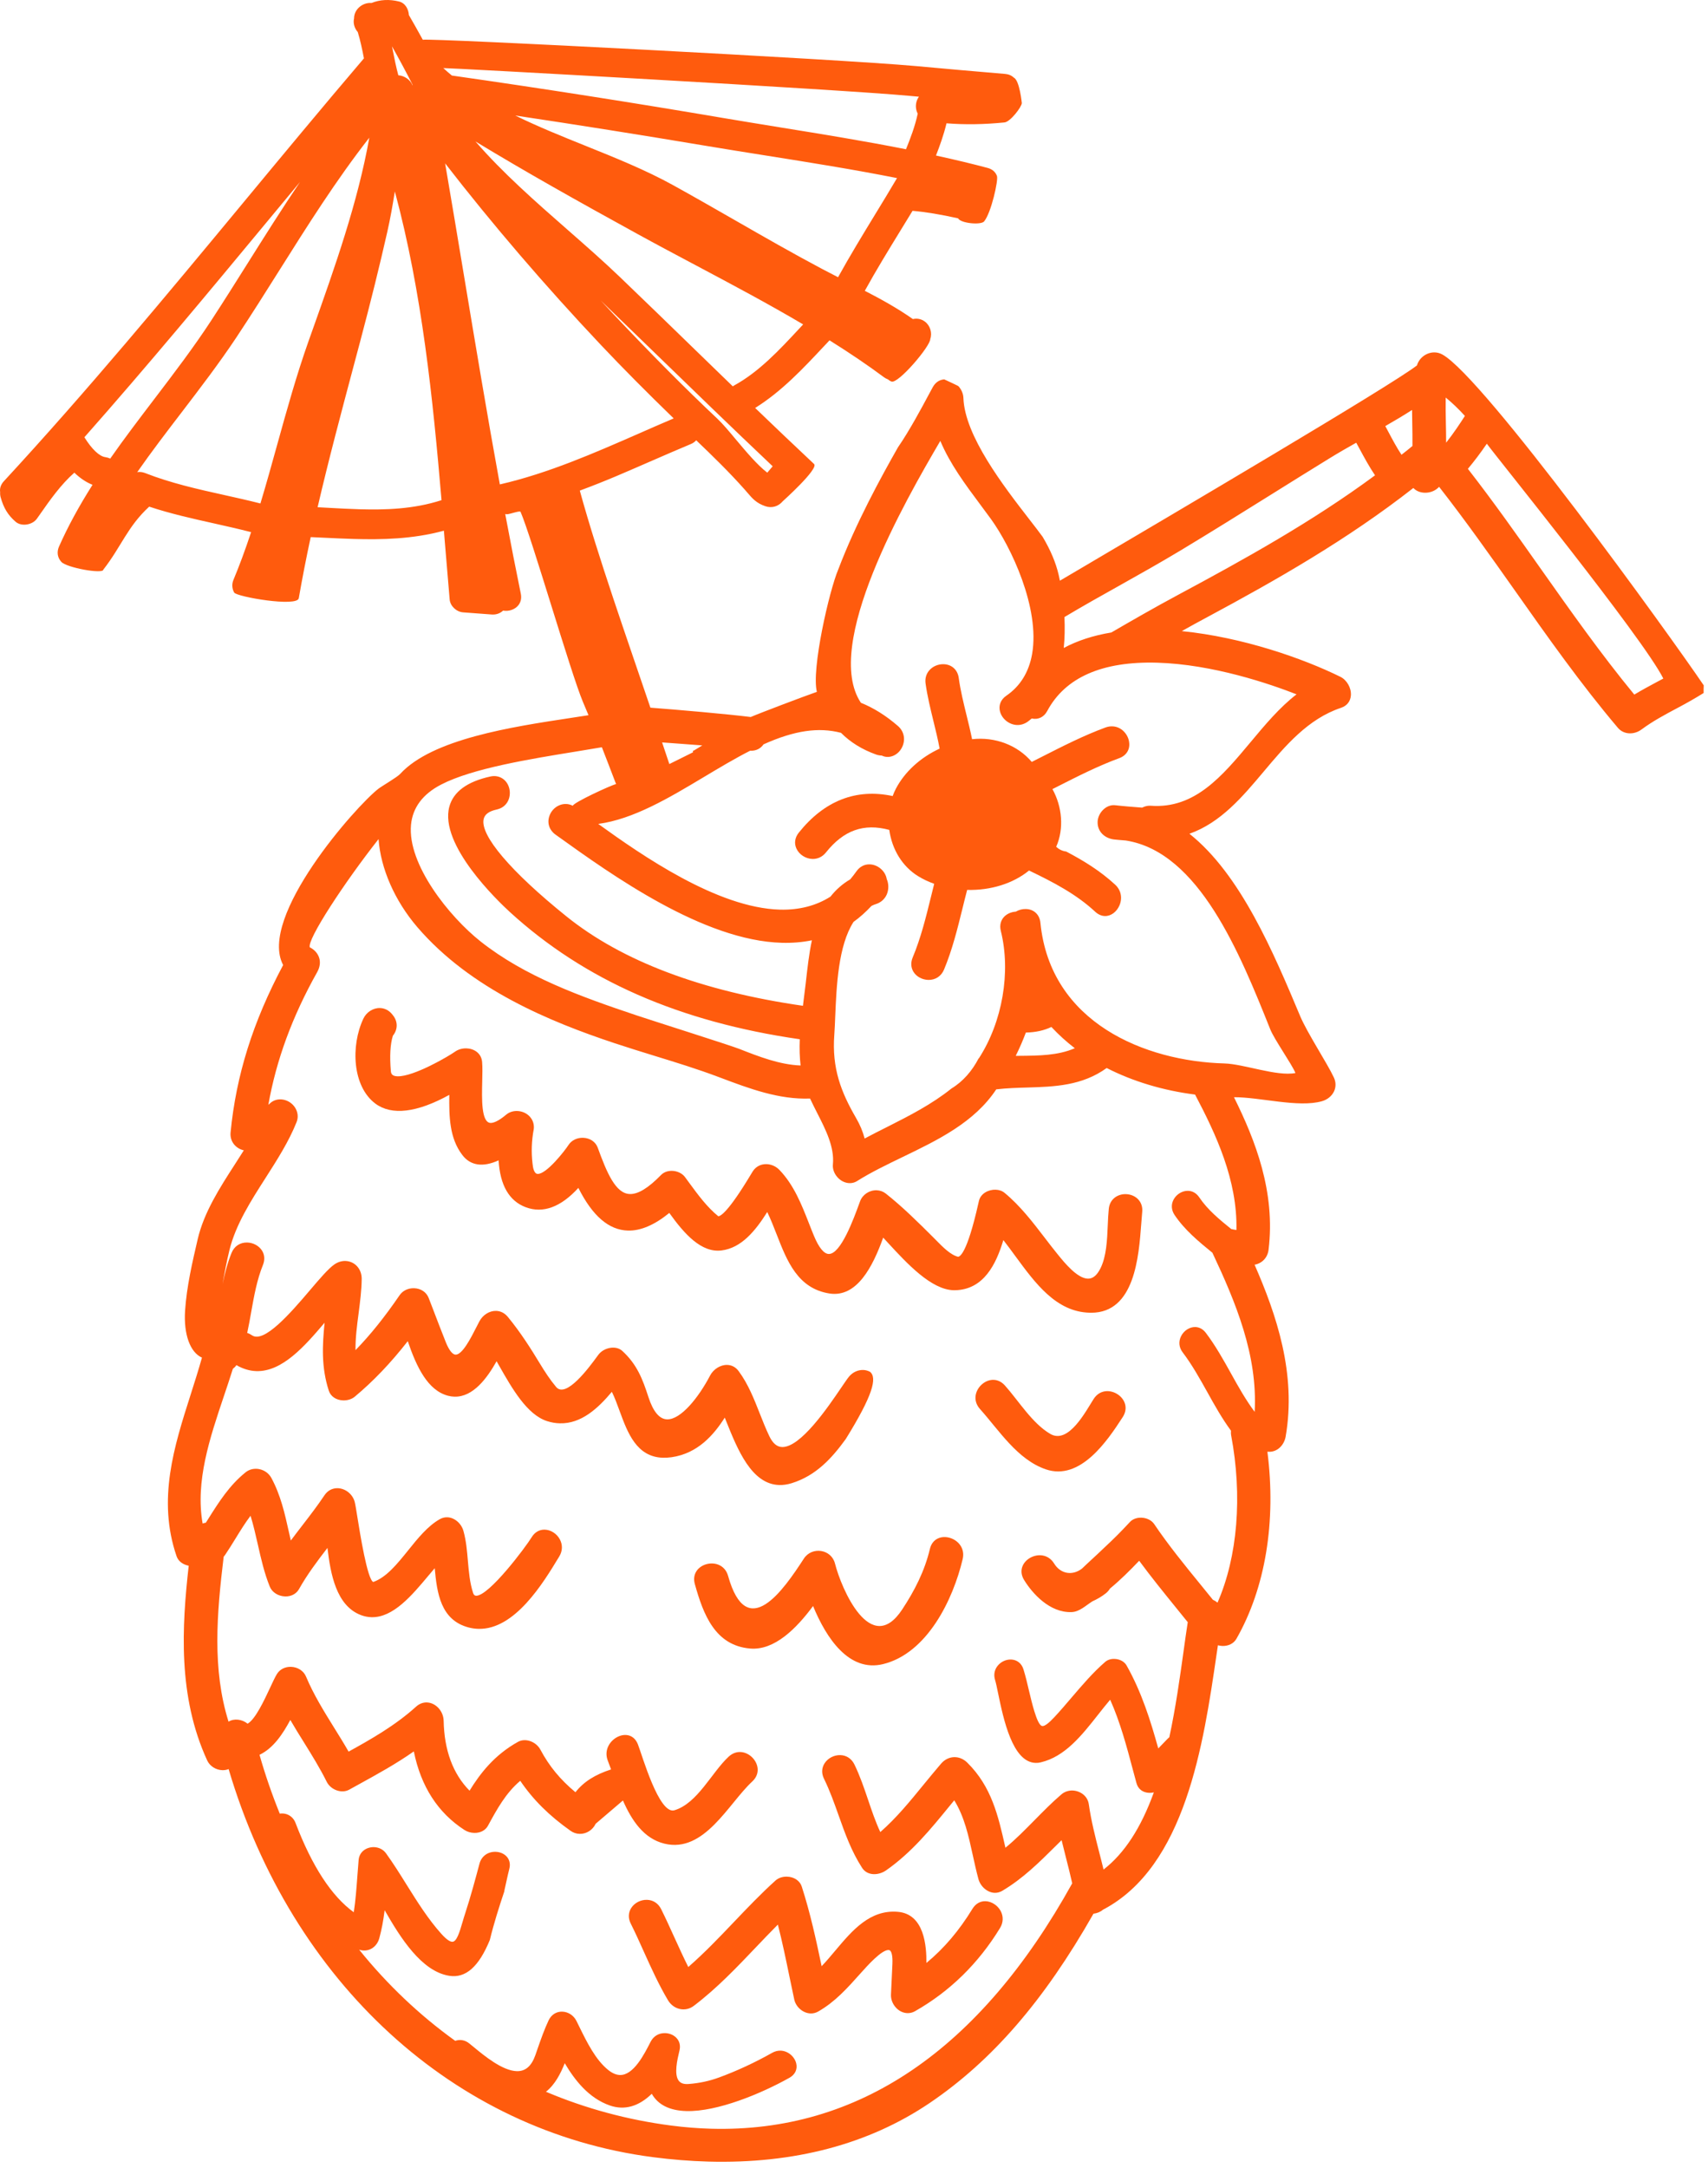 <svg xmlns="http://www.w3.org/2000/svg" fill="none" viewBox="0 0 231 293" height="293" width="231">
<path fill="#FF5B0D" d="M108.433 254.961C108.18 254.176 107.396 253.65 106.436 253.626C105.842 253.611 105.277 253.796 104.887 254.147C102.909 255.925 101.053 257.879 99.256 259.759C97.297 261.815 95.271 263.939 93.088 265.838C92.431 264.523 91.812 263.164 91.213 261.849C90.638 260.582 90.049 259.282 89.415 258.01C89.031 257.236 88.334 256.778 87.501 256.758C86.648 256.734 85.81 257.172 85.367 257.864C84.968 258.492 84.943 259.238 85.299 259.954C85.932 261.22 86.522 262.526 87.087 263.788C88.071 265.965 89.089 268.221 90.346 270.335C91.101 271.596 92.684 271.957 93.829 271.09C96.937 268.737 99.64 265.897 102.256 263.149C103.216 262.146 104.2 261.108 105.204 260.105C105.803 262.438 106.295 264.83 106.772 267.144C106.982 268.172 107.196 269.205 107.42 270.228C107.644 271.26 108.614 272.084 109.632 272.113C109.992 272.123 110.333 272.035 110.655 271.855C112.944 270.549 114.596 268.698 116.408 266.667L116.5 266.564C117.319 265.653 119.228 263.515 120.173 263.539C120.276 263.544 120.344 263.573 120.407 263.641C120.539 263.783 120.748 264.202 120.695 265.42L120.617 267.081C120.573 267.909 120.534 268.742 120.5 269.575C120.476 270.208 120.729 270.856 121.192 271.348C121.888 272.093 122.916 272.288 123.759 271.806C128.46 269.136 132.333 265.351 135.255 260.558C135.699 259.832 135.728 258.994 135.333 258.259C134.919 257.494 134.096 256.968 133.287 256.943C132.566 256.924 131.938 257.289 131.524 257.966C129.717 260.923 127.671 263.33 125.293 265.288C125.313 263.003 125.011 258.687 121.44 258.38C117.665 258.054 115.268 260.889 112.969 263.622C112.369 264.333 111.756 265.069 111.122 265.726C110.382 262.195 109.588 258.536 108.433 254.961Z"></path>
<path fill="#FF5B0D" d="M152.271 161.384C151.253 161.355 150.094 161.969 149.957 163.387C149.889 164.069 149.85 164.809 149.821 165.574C149.733 167.644 149.636 169.788 148.842 171.395C148.36 172.365 147.799 172.827 147.122 172.808C145.685 172.769 143.956 170.64 143.123 169.612L143.011 169.476C142.416 168.745 141.842 167.995 141.267 167.245C139.649 165.14 137.979 162.958 135.874 161.219C135.548 160.946 135.119 160.795 134.642 160.785C133.711 160.761 132.639 161.272 132.396 162.3L132.313 162.661C130.759 169.563 129.785 169.817 129.585 169.851C128.577 169.622 127.481 168.506 126.682 167.693L126.204 167.211C124.183 165.199 122.093 163.119 119.793 161.302C119.443 161.029 119.019 160.878 118.566 160.863C117.577 160.834 116.656 161.448 116.325 162.344L116.213 162.646C115.463 164.702 113.709 169.515 112.082 169.471C111.434 169.456 110.742 168.609 110.085 167.025C109.851 166.465 109.627 165.895 109.403 165.32C108.404 162.773 107.366 160.137 105.413 158.111C104.955 157.633 104.317 157.346 103.659 157.331C102.899 157.312 102.232 157.658 101.823 158.281C101.789 158.335 101.711 158.457 101.608 158.632C98.418 163.956 97.404 164.375 97.146 164.371C97.146 164.371 97.146 164.371 97.141 164.371C95.621 163.133 94.418 161.496 93.259 159.918L92.64 159.075C92.27 158.578 91.603 158.257 90.901 158.237C90.302 158.223 89.766 158.423 89.401 158.798C87.681 160.561 86.302 161.404 85.182 161.37C83.258 161.316 82.074 158.496 80.837 155.095C80.544 154.306 79.789 153.8 78.854 153.77C78.045 153.746 77.3 154.111 76.9 154.725C76.379 155.534 73.914 158.686 72.721 158.651C72.253 158.642 72.083 157.896 72.024 157.268C71.839 155.714 71.893 154.15 72.19 152.596C72.263 151.992 72.088 151.408 71.688 150.95C70.909 150.039 69.389 149.863 68.468 150.638C67.343 151.583 66.7 151.768 66.354 151.763C65.078 151.729 65.16 148.495 65.219 146.132C65.243 145.153 65.263 144.227 65.204 143.531C65.102 142.293 64.064 141.709 63.08 141.684C62.51 141.67 61.96 141.83 61.531 142.137C60.727 142.717 55.968 145.518 53.761 145.46C53.021 145.44 52.894 145.114 52.86 144.758C52.69 142.702 52.777 141.139 53.133 139.979C53.825 139.122 53.825 138.031 53.118 137.183L53.011 137.047C52.592 136.54 52.017 136.253 51.394 136.233C50.463 136.209 49.562 136.784 49.143 137.67C47.414 141.343 47.657 146.833 50.77 149.152C52.967 150.789 56.397 150.38 60.766 147.968C60.732 150.857 60.771 153.804 62.525 156.094C63.616 157.531 65.292 157.794 67.435 156.82C67.63 160.181 68.858 162.31 71.103 163.153C73.427 164.03 75.843 163.148 78.221 160.542C80.14 164.351 82.342 166.236 84.924 166.309C86.643 166.358 88.524 165.554 90.521 163.927C92.567 166.782 94.857 169.344 97.599 168.994C100.274 168.653 102.154 166.363 103.766 163.805C104.239 164.775 104.648 165.827 105.048 166.85C106.446 170.435 107.893 174.143 112.189 174.815C115.906 175.385 118.04 171.171 119.448 167.264C119.647 167.483 119.857 167.707 120.066 167.936C122.677 170.767 125.931 174.289 128.971 174.372H129.166C133.049 174.289 134.724 170.85 135.699 167.595C136.23 168.273 136.756 168.989 137.306 169.739C140.029 173.451 142.845 177.29 147.351 177.411L147.585 177.416C153.45 177.411 154.015 169.875 154.351 165.374C154.395 164.799 154.434 164.268 154.478 163.801C154.541 163.158 154.371 162.588 153.986 162.149C153.577 161.681 152.953 161.404 152.271 161.384Z"></path>
<path fill="#FF5B0D" d="M195.057 47.901C193.713 47.17 192.047 47.974 191.637 49.386C188.091 52.134 158.565 69.515 145.89 76.983L143.347 78.478C143.293 78.21 143.24 77.943 143.181 77.694C142.796 76.043 142.095 74.367 141.013 72.55C140.526 71.882 139.908 71.084 139.211 70.187C135.728 65.691 130.462 58.89 130.296 53.766C130.277 53.244 130.058 52.704 129.678 52.246L129.551 52.144C128.976 51.861 128.396 51.588 127.807 51.32L127.71 51.276L127.602 51.286C127.179 51.335 126.584 51.554 126.156 52.319C126.029 52.548 125.834 52.908 125.595 53.356C124.684 55.062 122.984 58.233 121.45 60.449C119.121 64.541 115.75 70.704 113.378 76.944C112.14 79.852 109.715 90.477 110.479 93.502C108.765 94.096 102.578 96.444 101.535 96.902C98.379 96.508 91.661 95.918 87.964 95.641C84.822 86.356 80.876 75.254 78.416 66.305C82.118 64.936 84.685 63.781 88.246 62.237C89.971 61.487 91.7 60.737 93.434 60.011C93.727 59.889 93.97 59.718 94.16 59.504C96.338 61.584 98.627 63.806 100.732 66.178L101.073 66.573C101.784 67.401 102.3 67.995 103.494 68.409C104.375 68.716 105.272 68.453 105.871 67.737C105.871 67.737 110.772 63.343 110.099 62.71C107.318 60.103 104.526 57.439 102.13 55.135C105.71 52.908 108.643 49.781 111.478 46.751L112.189 45.996C114.942 47.715 117.358 49.352 119.56 50.989C119.716 51.101 119.881 51.194 120.081 51.267C120.208 51.369 120.359 51.486 120.563 51.564C121.464 51.924 125.844 46.78 125.815 45.811C126.107 45.007 125.8 43.989 125.089 43.463C124.602 43.102 124.027 42.99 123.462 43.122C121.338 41.626 119.014 40.359 116.963 39.302C118.493 36.521 120.178 33.778 121.81 31.118C122.346 30.246 122.882 29.369 123.418 28.493C125.211 28.649 127.174 28.975 129.575 29.506C129.931 30.193 132.678 30.436 133.097 29.925C134.072 28.731 135.031 24.362 134.836 23.792C134.646 23.251 134.203 22.861 133.575 22.696C131.553 22.155 129.322 21.619 126.589 21.02C127.071 19.783 127.632 18.258 128.012 16.665C130.506 16.865 133.131 16.821 135.85 16.548C136.644 16.47 138.164 14.468 138.198 13.937C138.198 13.937 137.896 10.863 137.121 10.498C136.809 10.2 136.415 10.03 135.933 9.991C131.88 9.655 127.841 9.29 123.808 8.924C113.709 8.008 58.389 5.139 57.181 5.373C56.562 4.252 55.944 3.137 55.301 2.036C55.257 1.281 54.838 0.419 53.971 0.204C52.651 -0.122 51.399 -0.059 50.244 0.404C49.616 0.346 48.953 0.599 48.49 1.062C48.101 1.451 47.886 1.958 47.886 2.484C47.735 3.108 47.925 3.809 48.388 4.335C48.739 5.49 48.987 6.674 49.221 7.891C49.206 7.906 49.187 7.926 49.172 7.945C43.692 14.37 38.207 20.986 32.897 27.392C22.501 39.931 11.745 52.898 0.526 65.033C0.117 65.472 -0.063 65.993 0.02 66.514C0.005 66.758 0.025 66.987 0.088 67.211C0.492 68.662 1.077 69.617 2.105 70.509C2.889 71.201 4.394 70.957 4.998 70.09L5.364 69.573C6.767 67.566 8.218 65.501 10.055 63.879C10.844 64.644 11.672 65.189 12.515 65.52C10.659 68.443 9.173 71.181 7.98 73.87C7.658 74.606 7.765 75.351 8.291 75.931C8.973 76.725 13.976 77.621 13.976 76.983C16.412 73.865 17.235 71.181 20.178 68.472C23.047 69.422 26.028 70.09 28.922 70.733C30.578 71.103 32.288 71.488 33.964 71.917C33.121 74.44 32.356 76.501 31.572 78.371C31.338 78.936 31.372 79.545 31.669 80.081C31.986 80.656 40.204 82.078 40.409 80.846C40.876 78.171 41.417 75.395 42.021 72.589L43.712 72.667C45.124 72.735 46.532 72.803 47.93 72.842C51.545 72.94 55.793 72.881 60.036 71.722L60.148 73.1C60.367 75.75 60.586 78.396 60.815 81.021C60.888 81.898 61.721 82.692 62.637 82.76L66.51 83.048L66.612 83.053C67.163 83.067 67.659 82.882 68.04 82.522C68.809 82.658 69.618 82.38 70.076 81.835C70.329 81.533 70.597 81.007 70.436 80.232C69.759 76.929 69.067 73.412 68.332 69.491C68.337 69.491 68.337 69.491 68.341 69.491L68.424 69.466C68.512 69.676 70.305 68.945 70.402 69.174C71.859 72.496 77.198 90.969 78.83 94.841L79.594 96.659C78.81 96.785 77.972 96.912 77.091 97.043C69.228 98.237 58.457 99.869 54.122 104.594C53.708 105.047 51.715 106.192 51.189 106.591C48.184 108.891 34.846 123.948 38.294 130.422C34.198 138.11 31.937 145.314 31.182 153.065C31.124 153.684 31.309 154.273 31.713 154.731C32.044 155.101 32.488 155.359 32.975 155.466C32.575 156.105 32.166 156.738 31.757 157.371C29.706 160.552 27.587 163.84 26.739 167.47C26.004 170.617 25.249 173.871 25.03 177.135C24.825 180.34 25.712 182.766 27.314 183.482C26.842 185.163 26.301 186.853 25.78 188.49C23.554 195.456 21.249 202.651 23.88 210.319C24.133 211.059 24.82 211.473 25.522 211.605C24.601 219.803 24.021 229.225 28.026 237.93C28.376 238.685 29.195 239.211 30.072 239.236C30.374 239.245 30.661 239.192 30.919 239.089C39.483 267.967 61.434 288.042 88.3 291.535C90.838 291.866 93.361 292.066 95.792 292.134C107.415 292.451 117.489 289.786 125.732 284.218C134.174 278.504 141.218 270.374 147.887 258.634C148.384 258.575 148.856 258.375 149.154 258.103C160.334 252.276 162.764 235.709 164.533 223.608L164.718 222.356C164.913 222.41 165.117 222.439 165.327 222.449C166.155 222.473 166.861 222.108 167.222 221.479C171.138 214.62 172.619 205.662 171.411 196.192C172.756 196.343 173.686 195.261 173.876 194.165C175.357 185.664 172.629 177.67 169.677 170.924C170.69 170.743 171.436 169.974 171.567 168.912C172.522 161.108 169.794 154.132 166.89 148.286C170.422 148.271 175.615 149.733 178.786 148.827C179.537 148.612 180.136 148.12 180.433 147.472C180.696 146.893 180.686 146.24 180.404 145.631C179.512 143.707 176.809 139.62 175.844 137.33C172.249 128.771 167.797 118.181 160.865 112.681C165.098 111.185 168.055 107.673 170.914 104.273C173.861 100.77 176.911 97.146 181.368 95.66C182.162 95.397 182.645 94.788 182.703 93.979C182.776 92.981 182.162 91.904 181.286 91.471C176.229 88.981 168.06 86.117 159.832 85.293C160.996 84.641 162.16 83.998 163.334 83.374C172.502 78.454 182.211 72.945 191.15 65.949C191.516 66.344 192.061 66.573 192.68 66.592C193.449 66.612 194.156 66.314 194.633 65.793C198.214 70.368 201.619 75.19 204.917 79.857C209.291 86.058 213.817 92.474 218.825 98.378C219.594 99.284 220.988 99.348 222.016 98.583C223.54 97.453 225.236 96.551 226.877 95.679C228.051 95.056 229.245 94.388 230.409 93.658C230.399 93.317 230.409 92.971 230.424 92.625C225.908 85.956 200.64 50.931 195.057 47.901ZM104.502 63.017L103.771 63.879C102.427 62.851 100.897 61.029 99.538 59.412C98.622 58.311 97.75 57.278 97.034 56.601C92.694 52.519 88.09 47.886 82.951 42.44C82.395 41.845 81.826 41.236 81.246 40.613C83.618 42.902 85.986 45.197 88.348 47.486C93.619 52.601 99.07 57.882 104.502 63.017ZM108.034 44.476C105.384 47.321 102.641 50.268 99.275 52.105C99.217 52.139 99.163 52.173 99.105 52.212C97.439 50.599 95.772 48.982 94.106 47.365C90.667 44.023 87.223 40.681 83.76 37.364C81.543 35.245 79.21 33.199 76.735 31.031C72.433 27.26 68.001 23.378 64.308 19.12C71.045 23.207 77.987 27.104 86.161 31.591C88.811 33.047 91.505 34.475 94.204 35.907C98.973 38.44 103.903 41.056 108.623 43.843L108.034 44.476ZM118.361 28.97C116.681 31.727 114.942 34.577 113.344 37.466C112.633 37.105 111.931 36.74 111.23 36.37C107.22 34.246 103.211 31.947 99.338 29.725C96.61 28.161 93.785 26.544 90.979 24.995C87.34 22.988 83.219 21.327 79.234 19.724C76.048 18.443 72.775 17.128 69.691 15.613C78.001 16.86 86.59 18.219 95.246 19.671C97.999 20.133 100.771 20.572 103.552 21.015C109.393 21.941 115.429 22.9 121.318 24.069C120.349 25.711 119.36 27.343 118.361 28.97ZM55.817 11.486C55.812 11.496 55.807 11.511 55.793 11.521C55.456 10.722 54.643 10.225 53.873 10.176C53.571 9.075 53.347 7.93 53.128 6.82C53.089 6.635 53.055 6.449 53.016 6.259C53.995 8.003 54.935 9.752 55.817 11.486ZM14.254 61.784C13.441 61.682 12.413 60.703 11.414 59.095C19.919 49.484 28.255 39.444 36.317 29.725C37.724 28.03 39.147 26.315 40.579 24.591C38.129 28.22 35.805 31.912 33.52 35.542C31.932 38.065 30.291 40.676 28.634 43.214C26.223 46.912 23.49 50.492 20.85 53.956C18.867 56.562 16.811 59.251 14.907 61.979C14.707 61.882 14.493 61.818 14.254 61.784ZM41.748 46.049C40.107 50.672 38.777 55.461 37.491 60.094C36.77 62.705 36.015 65.403 35.221 68.044C33.598 67.63 31.942 67.26 30.335 66.904C26.769 66.115 23.091 65.291 19.637 63.937C19.398 63.845 19.155 63.791 18.916 63.786C18.794 63.781 18.677 63.791 18.56 63.81C20.489 61.048 22.545 58.364 24.557 55.739C27.056 52.47 29.643 49.094 31.952 45.626C33.935 42.639 35.878 39.561 37.754 36.579C41.553 30.548 45.47 24.328 49.947 18.609C48.383 27.387 45.295 36.073 42.304 44.49L41.748 46.049ZM48.71 68.828C47.292 68.789 45.874 68.711 44.457 68.633C43.955 68.604 43.458 68.58 42.956 68.55C44.442 62.14 46.172 55.68 47.838 49.425L48.729 46.083C50.132 40.808 51.326 35.99 52.378 31.347C52.792 29.525 53.108 27.708 53.401 25.872C57.089 39.541 58.55 53.951 59.714 67.596C55.88 68.838 52.003 68.916 48.71 68.828ZM60.026 9.265C60.002 9.246 59.982 9.221 59.958 9.202C60.601 9.163 113.753 12.091 122.999 12.953L124.285 13.07C124.134 13.27 124.022 13.508 123.949 13.766C123.803 14.302 123.866 14.887 124.119 15.359C123.754 17.064 123.121 18.721 122.531 20.172C116.924 19.062 111.191 18.131 105.637 17.235C103.036 16.811 100.439 16.392 97.853 15.954C85.737 13.893 73.383 11.959 61.117 10.21C60.747 9.903 60.377 9.592 60.026 9.265ZM67.65 65.457C67.635 65.462 67.621 65.462 67.601 65.467C65.901 56.157 64.323 46.673 62.793 37.495C61.935 32.351 61.083 27.212 60.201 22.077C66.617 30.349 73.681 38.581 81.222 46.571C84.261 49.786 87.506 53.054 91.115 56.547C89.513 57.224 87.925 57.921 86.332 58.623C80.35 61.238 74.158 63.957 67.65 65.457ZM91.739 100.497C92.869 100.58 94.092 100.668 94.983 100.741L93.853 101.428L93.722 101.457V101.671L93.137 101.964C92.26 102.402 91.393 102.836 90.526 103.259L89.547 100.337C90.083 100.38 90.877 100.439 91.739 100.497ZM55.588 111.468C55.807 109.149 57.176 107.317 59.656 106.036C63.87 103.849 71.635 102.587 77.875 101.574C79.137 101.369 80.325 101.174 81.402 100.989C81.713 101.769 82.912 104.901 83.209 105.676L83.326 105.963C82.62 106.124 77.568 108.457 77.466 108.9C76.258 108.253 74.743 108.954 74.294 110.303C73.978 111.244 74.294 112.194 75.113 112.783L75.371 112.968C82.761 118.263 95.125 127.129 105.739 127.417C107.157 127.456 108.526 127.344 109.807 127.076C109.417 128.888 109.203 130.837 108.989 132.722L108.969 132.902C108.886 133.608 108.799 134.334 108.701 135.065L108.594 135.932C94.881 133.954 84.12 129.891 76.613 123.851C69.087 117.801 64.902 112.885 65.414 110.688C65.565 110.05 66.14 109.631 67.172 109.407C68.527 109.11 69.038 107.946 68.941 106.928C68.809 105.544 67.664 104.648 66.334 104.94C63.188 105.627 61.317 107.001 60.771 109.017C59.383 114.186 67.348 121.785 68.955 123.257C79.054 132.478 91.88 138.105 108.165 140.453C108.112 141.763 108.151 142.932 108.277 143.999C105.437 143.887 102.656 142.806 99.977 141.753C98.695 141.252 88.616 138.066 86.156 137.247C78.421 134.661 70.977 131.957 65.009 127.246C60.796 123.919 55.077 116.821 55.588 111.468ZM167.222 166.232C167.071 166.208 166.92 166.184 166.788 166.159C166.7 166.13 166.627 166.12 166.525 166.106C164.952 164.834 163.334 163.514 162.19 161.814C161.819 161.263 161.288 160.952 160.679 160.937C159.91 160.918 159.13 161.38 158.736 162.096C158.365 162.769 158.409 163.534 158.853 164.196C160.231 166.247 162.126 167.801 163.972 169.306C167.124 176 170.115 183.161 169.687 190.809C168.474 189.177 167.465 187.384 166.491 185.625C165.458 183.769 164.387 181.85 163.076 180.121C162.604 179.502 162.048 179.361 161.663 179.346C160.899 179.327 160.129 179.814 159.744 180.564C159.369 181.3 159.442 182.103 159.949 182.766C161.23 184.451 162.277 186.342 163.3 188.168C164.27 189.917 165.273 191.705 166.486 193.356C166.472 193.561 166.467 193.766 166.506 193.975C168.055 202.188 167.382 210.397 164.664 216.593C164.479 216.437 164.275 216.311 164.036 216.203C163.495 215.531 162.945 214.859 162.399 214.187C160.246 211.551 158.02 208.823 156.091 205.964C155.745 205.457 155.082 205.131 154.356 205.111C153.747 205.097 153.187 205.301 152.836 205.676L151.896 206.67C150.211 208.463 146.367 211.917 146.314 212.009C145.008 212.993 143.425 212.706 142.567 211.308C141.009 208.775 136.936 210.981 138.505 213.534C139.635 215.37 141.959 217.962 144.906 217.874C145.992 217.845 146.849 216.978 147.741 216.418C148.364 216.135 148.978 215.794 149.558 215.331C149.806 215.132 149.982 214.917 150.118 214.693C151.507 213.549 152.797 212.267 154.069 210.933C155.647 213.076 157.347 215.171 158.989 217.197C159.515 217.845 160.041 218.493 160.572 219.151C160.597 219.18 160.616 219.204 160.64 219.229C160.446 220.466 160.26 221.801 160.066 223.204C159.569 226.774 158.999 230.818 158.146 234.783C158.073 234.842 157.995 234.91 157.922 234.983C157.498 235.421 157.079 235.86 156.651 236.298C155.623 232.596 154.415 228.713 152.369 225.089C152.072 224.558 151.438 224.217 150.722 224.197C150.23 224.183 149.777 224.329 149.46 224.612C147.799 226.053 146.353 227.758 144.945 229.4C144.185 230.292 143.396 231.217 142.587 232.084C141.842 232.883 141.306 233.283 140.994 233.273C140.565 233.263 140.185 232.216 139.898 231.3C139.61 230.374 139.386 229.405 139.162 228.475C138.943 227.534 138.714 226.56 138.422 225.615C138.173 224.801 137.545 224.305 136.736 224.28C136.03 224.261 135.324 224.602 134.89 225.177C134.481 225.712 134.374 226.375 134.578 227.042C134.695 227.417 134.832 228.075 134.987 228.835C135.713 232.328 136.926 238.169 140.064 238.252C140.288 238.261 140.521 238.237 140.755 238.178C144.039 237.409 146.304 234.535 148.501 231.748C149.061 231.037 149.602 230.355 150.147 229.712C151.507 232.757 152.383 236.045 153.231 239.236L153.704 240.989C153.918 241.788 154.566 242.275 155.428 242.3C155.637 242.305 155.847 242.285 156.052 242.236C154.308 247.054 152.072 250.479 149.251 252.666C149.066 251.887 148.866 251.117 148.666 250.342C148.126 248.233 147.57 246.051 147.259 243.854C147.093 242.66 146.026 242.012 145.057 241.983C144.501 241.968 143.966 242.154 143.561 242.499C142.28 243.591 141.091 244.804 139.937 245.973C138.675 247.249 137.384 248.574 135.981 249.719L135.947 249.573C135.002 245.408 134.116 241.472 130.822 238.217C129.77 237.175 128.231 237.238 127.276 238.354C126.492 239.27 125.732 240.195 124.967 241.126C123.062 243.459 121.255 245.676 119.058 247.6C118.405 246.202 117.899 244.706 117.411 243.259C116.871 241.662 116.31 240.01 115.555 238.461C115.175 237.682 114.484 237.224 113.656 237.199C112.808 237.175 111.97 237.608 111.522 238.305C111.118 238.934 111.088 239.679 111.444 240.4C112.238 242.012 112.837 243.712 113.422 245.354C114.269 247.741 115.146 250.201 116.608 252.457C116.949 252.973 117.504 253.27 118.176 253.29C118.732 253.304 119.34 253.119 119.808 252.798C123.291 250.376 125.912 247.161 128.45 244.049L129.059 243.308C130.433 245.539 130.983 248.067 131.568 250.737C131.797 251.784 132.035 252.866 132.323 253.933C132.61 254.98 133.555 255.784 134.525 255.813C134.885 255.823 135.226 255.73 135.553 255.54C138.339 253.894 140.59 251.658 142.767 249.495C143.035 249.227 143.308 248.959 143.576 248.696C143.771 249.5 143.975 250.308 144.18 251.112C144.467 252.247 144.76 253.387 145.013 254.527C132.508 277.077 116.077 288.232 96.167 287.692C94.399 287.643 92.587 287.502 90.769 287.263C84.9 286.503 79.21 284.968 73.841 282.698C75.074 281.71 75.809 280.258 76.379 278.84C77.709 281.081 79.59 283.546 82.474 284.55C84.442 285.236 86.371 284.701 88.149 282.971C88.996 284.462 90.57 285.246 92.835 285.305C97 285.417 102.953 282.952 106.782 280.799C107.542 280.37 107.878 279.644 107.683 278.85C107.444 277.905 106.538 277.164 105.564 277.14C105.184 277.13 104.804 277.228 104.453 277.423C102.076 278.762 99.655 279.883 97.253 280.764C95.938 281.247 94.599 281.534 93.152 281.646C92.494 281.7 92.061 281.554 91.797 281.208C91.13 280.341 91.612 278.309 91.875 277.218L91.9 277.111C92.075 276.37 91.836 275.859 91.603 275.557C91.237 275.084 90.628 274.792 89.966 274.773C89.113 274.748 88.387 275.167 87.988 275.951C87.126 277.647 85.679 280.482 83.842 280.433C83.341 280.419 82.81 280.195 82.269 279.761C80.549 278.387 79.38 276.005 78.347 273.905L77.963 273.126C77.587 272.376 76.852 271.894 76.043 271.869C75.249 271.845 74.562 272.283 74.202 273.038C73.608 274.295 73.154 275.601 72.711 276.867L72.404 277.754C71.878 279.24 71.055 279.946 69.891 279.912C67.957 279.858 65.535 277.866 64.089 276.672C63.85 276.478 63.641 276.302 63.46 276.161C62.895 275.703 62.208 275.591 61.565 275.815C56.748 272.356 52.383 268.221 48.573 263.495C49.772 263.895 50.95 263.218 51.301 261.941C51.613 260.796 51.842 259.593 52.022 258.161C54.166 261.907 57.011 266.423 60.742 267.022C62.998 267.392 64.776 265.77 66.247 262.185C66.792 259.949 67.489 257.752 68.225 255.555C68.215 255.555 68.215 255.55 68.205 255.545C68.293 255.155 68.376 254.78 68.454 254.43C68.614 253.689 68.756 253.056 68.877 252.593C69.077 251.848 68.848 251.336 68.629 251.034C68.283 250.571 67.689 250.289 67.031 250.269C65.969 250.24 65.117 250.868 64.853 251.857C64.298 253.938 63.665 256.29 62.924 258.56C62.788 258.965 62.666 259.379 62.549 259.783C62.164 261.094 61.765 262.448 61.166 262.428C60.927 262.424 60.479 262.234 59.7 261.366C57.897 259.364 56.441 257.026 55.028 254.775C54.132 253.333 53.206 251.853 52.198 250.459C51.832 249.958 51.243 249.656 50.58 249.636C49.63 249.612 48.617 250.191 48.505 251.356C48.442 252.106 48.383 252.846 48.33 253.587C48.208 255.253 48.091 256.841 47.847 258.439C44.847 256.271 42.201 252.218 39.97 246.367C39.629 245.466 38.762 244.969 37.837 245.11C36.775 242.49 35.854 239.82 35.099 237.16C36.999 236.249 38.251 234.325 39.264 232.45C39.858 233.478 40.487 234.491 41.105 235.475C42.167 237.185 43.268 238.958 44.184 240.799C44.725 241.89 46.196 242.441 47.224 241.871L48.481 241.179C51.102 239.737 53.591 238.368 55.968 236.698C56.923 241.433 59.227 245.003 62.822 247.322C63.192 247.561 63.66 247.702 64.133 247.712C64.956 247.736 65.657 247.371 65.998 246.738C67.236 244.467 68.415 242.314 70.363 240.673C72.088 243.216 74.255 245.374 77.164 247.429C77.529 247.692 77.953 247.834 78.391 247.843C79.302 247.868 80.164 247.322 80.564 246.474L84.213 243.362C84.227 243.357 84.237 243.347 84.252 243.337C85.435 246.026 87.058 248.477 89.854 249.164C95.256 250.489 98.515 243.751 101.735 240.77C103.932 238.744 100.746 235.377 98.549 237.409C96.255 239.533 94.34 243.717 91.213 244.653C89.123 245.276 86.848 237.194 86.273 235.743C85.177 232.971 81.124 235.226 82.21 237.969C82.357 238.339 82.498 238.729 82.644 239.133C80.476 239.84 78.966 240.78 77.826 242.217C75.756 240.492 74.285 238.705 73.091 236.469C72.502 235.373 71.065 234.846 70.056 235.407C66.831 237.199 64.922 239.713 63.504 242.007C61.258 239.728 60.08 236.547 60.002 232.552C59.972 231.246 58.93 230.116 57.722 230.082C57.2 230.068 56.694 230.267 56.265 230.657C53.425 233.224 50.113 235.09 47.146 236.727C46.513 235.621 45.836 234.535 45.178 233.478C43.814 231.281 42.406 229.015 41.388 226.584C41.066 225.81 40.263 225.294 39.347 225.269C38.548 225.25 37.842 225.61 37.457 226.234C37.203 226.648 36.887 227.32 36.526 228.099C35.722 229.824 34.524 232.377 33.486 232.951C32.722 232.338 31.65 232.216 30.909 232.679C28.683 225.581 29.321 218.079 30.252 210.387C30.315 210.319 30.374 210.246 30.432 210.163C30.934 209.427 31.397 208.672 31.859 207.922C32.522 206.845 33.155 205.818 33.886 204.853C34.28 206.134 34.583 207.464 34.875 208.755C35.299 210.64 35.742 212.589 36.487 214.43C36.794 215.195 37.627 215.726 38.562 215.755C39.366 215.78 40.073 215.409 40.433 214.776C41.539 212.798 42.922 210.967 44.286 209.198C44.705 212.715 45.465 217.017 48.831 218.284C49.289 218.454 49.762 218.547 50.23 218.561C53.167 218.644 55.705 215.619 57.936 212.954C58.228 212.608 58.511 212.267 58.794 211.941C59.1 215.307 59.597 218.961 63.387 219.95C63.821 220.062 64.259 220.125 64.698 220.135C69.623 220.271 73.471 213.924 75.537 210.518L75.644 210.343C76.087 209.612 76.111 208.775 75.712 208.034C75.293 207.264 74.489 206.748 73.671 206.729C72.95 206.709 72.321 207.074 71.907 207.752C71.118 209.052 66.135 215.711 64.381 215.663C64.284 215.633 64.099 215.658 63.972 215.244C63.533 213.875 63.412 212.457 63.28 210.957C63.168 209.627 63.051 208.253 62.686 206.928C62.408 205.886 61.458 205.082 60.494 205.058C60.138 205.048 59.792 205.136 59.466 205.321C57.843 206.246 56.509 207.898 55.223 209.5C53.698 211.39 52.256 213.178 50.478 213.802C49.679 213.446 48.68 207.182 48.349 205.121C48.179 204.049 48.052 203.275 47.969 202.963C47.687 201.93 46.722 201.156 45.675 201.126C44.944 201.107 44.306 201.448 43.877 202.091C42.947 203.484 41.904 204.838 40.901 206.139C40.375 206.821 39.844 207.508 39.332 208.2C39.235 207.79 39.142 207.381 39.054 206.972C38.519 204.561 37.958 202.067 36.706 199.748C36.024 198.486 34.31 198.096 33.209 198.983C31.012 200.761 29.623 202.963 28.157 205.287L27.84 205.788C27.689 205.813 27.538 205.852 27.402 205.9C26.403 200.201 28.371 194.36 30.271 188.709C30.69 187.467 31.109 186.225 31.494 184.992C31.679 184.851 31.84 184.69 31.976 184.495C32.858 185.007 33.764 185.275 34.675 185.304C38.173 185.401 41.208 181.933 43.897 178.767C43.595 181.826 43.444 184.773 44.462 187.93C44.71 188.724 45.47 189.235 46.42 189.26C47.01 189.274 47.584 189.094 47.989 188.753C50.502 186.658 52.85 184.198 55.15 181.256C56.328 184.734 57.848 187.92 60.606 188.636C60.888 188.709 61.181 188.753 61.463 188.758C64.011 188.826 65.896 186.215 67.163 183.969C67.27 184.149 67.372 184.335 67.479 184.525C69.257 187.652 71.269 191.194 74.002 192.066C74.572 192.246 75.147 192.348 75.707 192.358C78.61 192.441 80.89 190.322 82.751 188.1C83.141 188.889 83.467 189.781 83.808 190.711C84.875 193.615 86.088 196.913 89.664 197.01C90.029 197.02 90.414 196.995 90.818 196.942C94.37 196.435 96.532 193.926 98.023 191.588C98.086 191.749 98.155 191.914 98.218 192.08C99.743 195.875 101.633 200.595 105.394 200.698C105.929 200.712 106.49 200.629 107.064 200.454C110.362 199.436 112.511 197.068 114.386 194.482C118.03 188.602 118.673 186.205 117.66 185.392C117.377 185.25 117.075 185.158 116.749 185.148C116.023 185.129 115.322 185.455 114.825 186.049C114.601 186.322 114.25 186.838 113.768 187.545C111.985 190.171 108.277 195.631 105.774 195.563C105.077 195.544 104.517 195.066 104.054 194.107C103.572 193.103 103.158 192.051 102.758 191.038C101.988 189.089 101.204 187.072 99.903 185.309C99.509 184.773 98.973 184.481 98.35 184.466C97.443 184.442 96.493 185.031 96.036 185.903C94.477 188.884 92.07 191.876 90.219 191.822C89.181 191.793 88.334 190.775 87.691 188.792C86.911 186.381 86.151 184.388 84.154 182.566C83.306 181.797 81.704 182.099 80.954 183.058C80.89 183.141 80.798 183.263 80.686 183.419C79.746 184.7 76.56 189.06 75.215 187.447C74.377 186.444 73.719 185.435 72.984 184.227C71.825 182.313 70.407 180.067 68.683 177.977C68.259 177.461 67.708 177.178 67.094 177.164C66.198 177.139 65.287 177.709 64.829 178.591C64.707 178.82 64.586 179.069 64.449 179.327C63.684 180.832 62.53 183.102 61.614 183.078C61.2 183.068 60.737 182.483 60.313 181.446C59.724 179.975 59.159 178.499 58.594 177.018L57.975 175.415C57.668 174.626 56.913 174.124 56.002 174.1C55.198 174.075 54.468 174.431 54.049 175.04C52.003 178.026 50.088 180.408 48.081 182.469C48.062 180.822 48.281 179.132 48.5 177.495C48.695 175.965 48.904 174.377 48.919 172.828C48.924 171.489 47.979 170.456 46.717 170.417C46.196 170.402 45.684 170.568 45.222 170.885C44.398 171.459 43.224 172.833 41.87 174.426C39.332 177.407 35.708 181.602 34.071 180.457C33.866 180.316 33.657 180.213 33.433 180.145C33.642 179.185 33.818 178.211 33.983 177.261C34.363 175.147 34.748 172.965 35.566 170.948C35.844 170.256 35.795 169.564 35.42 168.99C35.001 168.351 34.242 167.947 33.438 167.923C32.473 167.898 31.679 168.424 31.314 169.331C30.758 170.695 30.398 172.122 30.106 173.544C30.344 172.127 30.646 170.529 31.036 168.931C31.884 165.492 33.935 162.286 35.922 159.188C37.466 156.772 39.064 154.278 40.111 151.652C40.375 150.999 40.292 150.269 39.888 149.66C39.127 148.505 37.481 148.193 36.512 149.119C36.443 149.187 36.37 149.251 36.292 149.314C37.369 143.239 39.537 137.364 42.893 131.387C43.258 130.739 43.356 130.081 43.176 129.477C42.991 128.864 42.542 128.347 41.904 128.031C41.475 127.027 46.625 119.204 51.199 113.402C51.477 117.372 53.386 121.737 56.436 125.293C63.679 133.725 74.475 138.105 83.068 140.969C84.87 141.568 86.716 142.138 88.504 142.689C91.383 143.575 94.365 144.486 97.219 145.568L97.443 145.651C101.326 147.117 105.355 148.627 109.559 148.466C109.861 149.119 110.192 149.772 110.523 150.425C111.678 152.685 112.871 155.028 112.647 157.371C112.589 157.965 112.808 158.589 113.256 159.096C113.977 159.909 115.088 160.143 115.916 159.617C117.791 158.438 119.871 157.435 122.068 156.373C126.847 154.068 131.787 151.686 134.739 147.224C136.147 147.058 137.569 147.015 138.948 146.976C142.577 146.868 146.333 146.751 149.675 144.34C153.202 146.147 157.323 147.385 161.629 147.93C164.445 153.279 167.368 159.471 167.222 166.232ZM137.374 142.698C137.886 141.661 138.349 140.604 138.743 139.547C140.049 139.522 141.208 139.269 142.197 138.792C143.171 139.834 144.233 140.803 145.364 141.666C143.069 142.659 140.497 142.674 137.789 142.694L137.374 142.698ZM175.352 93.838C173.058 95.606 171.08 97.969 169.165 100.263C165.278 104.916 161.59 109.324 155.647 108.896L155.535 108.891C155.145 108.881 154.795 108.988 154.473 109.149C153.255 109.056 152.037 108.964 150.825 108.827C149.568 108.686 148.476 109.899 148.447 111.078C148.413 112.423 149.446 113.314 150.698 113.455C151.219 113.514 151.74 113.548 152.262 113.592C162.16 115.146 167.704 128.878 171.786 139.084C172.346 140.492 174.685 143.765 175.206 145.017C172.673 145.509 168.24 143.795 165.575 143.721C154.941 143.429 142.051 138.28 140.711 124.708C140.604 123.612 139.839 122.881 138.753 122.852C138.281 122.838 137.798 122.964 137.379 123.208C136.683 123.252 136.049 123.563 135.669 124.06C135.411 124.401 135.148 124.981 135.358 125.819C136.741 131.368 135.577 138.105 132.386 143.035C132.376 143.039 132.362 143.039 132.352 143.044C131.485 144.71 130.262 146.152 128.684 147.107C126.039 149.231 122.984 150.795 120.013 152.29C118.985 152.807 117.952 153.323 116.939 153.869C116.695 152.924 116.31 152.008 115.775 151.087C113.763 147.623 112.491 144.384 112.837 139.839C112.891 139.103 112.925 138.251 112.964 137.311C113.134 133.297 113.363 127.807 115.438 124.591C116.281 123.987 117.095 123.257 117.869 122.428L117.913 122.409C118.079 122.331 118.244 122.248 118.434 122.195C119.111 121.99 119.643 121.532 119.925 120.899C120.212 120.246 120.212 119.447 119.925 118.799C119.755 117.732 118.736 116.846 117.621 116.817C116.905 116.797 116.267 117.133 115.828 117.762C115.56 118.137 115.287 118.492 114.995 118.838C113.953 119.452 113.071 120.217 112.321 121.176C110.382 122.409 108.083 123.003 105.481 122.935C97.039 122.706 86.848 115.628 80.91 111.351C85.664 110.718 90.516 107.819 95.217 105.003C97.268 103.776 99.387 102.509 101.457 101.457C101.477 101.457 101.501 101.457 101.521 101.462C102.256 101.481 102.87 101.174 103.27 100.595C107.449 98.719 110.713 98.247 113.743 99.041C114.995 100.302 116.578 101.286 118.464 101.964C118.707 102.051 118.956 102.1 119.209 102.11H119.248C120.324 102.641 121.615 102.007 122.093 100.785C122.468 99.81 122.219 98.787 121.44 98.115C119.837 96.722 118.152 95.67 116.432 94.978C111.23 87.198 122.39 67.737 127.174 59.587C128.479 62.695 130.559 65.486 132.576 68.19C133.058 68.833 133.541 69.481 134.013 70.134C136.741 73.899 140.668 82.176 139.591 88.372C139.162 90.828 137.988 92.732 136.103 94.023C135.328 94.549 135.017 95.368 135.26 96.21C135.557 97.209 136.522 97.954 137.564 97.984C138.052 97.998 138.529 97.852 138.958 97.56C139.157 97.418 139.347 97.263 139.537 97.102C140.4 97.297 141.194 96.922 141.637 96.084C144.068 91.553 149.061 89.356 156.48 89.561C164.041 89.775 171.796 92.445 175.352 93.838ZM159.325 80.398C156.125 82.112 152.973 83.93 150.303 85.479C147.858 85.883 145.695 86.589 143.868 87.573C144 86.263 144.029 84.86 143.961 83.394C146.45 81.908 149.022 80.466 151.516 79.073C154.196 77.572 156.962 76.018 159.637 74.411C163.783 71.917 167.948 69.315 171.986 66.797C174.597 65.165 177.218 63.533 179.844 61.92C181.057 61.175 182.313 60.454 183.424 59.831C183.575 60.108 183.726 60.386 183.877 60.664C184.52 61.857 185.188 63.085 185.967 64.239C177.461 70.523 168.147 75.668 159.325 80.398ZM189.854 61.219L189.547 61.458C188.89 60.474 188.33 59.412 187.779 58.379C187.638 58.116 187.497 57.853 187.355 57.585C188.524 56.913 189.752 56.192 190.975 55.407C190.98 55.963 190.989 56.513 190.999 57.064C191.019 58.135 191.038 59.202 191.028 60.274C190.644 60.6 190.249 60.907 189.854 61.219ZM195.583 59.831C195.583 58.968 195.569 58.106 195.549 57.244C195.525 56.089 195.505 54.901 195.525 53.727C196.402 54.443 197.259 55.261 198.121 56.211C197.483 57.21 196.587 58.559 195.583 59.831ZM224.105 92.157C223.087 92.703 222.045 93.263 221.032 93.872C216.545 88.426 212.409 82.566 208.405 76.9C205.238 72.413 201.965 67.776 198.526 63.362C199.388 62.334 200.245 61.2 201.088 59.967C202.14 61.462 222.162 86.141 224.958 91.704C224.671 91.855 224.393 92.006 224.105 92.157Z"></path>
<path fill="#FF5B0D" d="M150.43 98.163C150.128 98.153 149.826 98.207 149.524 98.314C146.606 99.386 143.805 100.808 141.091 102.187C140.575 102.45 140.064 102.708 139.542 102.971C137.618 100.706 134.583 99.551 131.47 99.902C131.246 98.791 130.973 97.69 130.71 96.619C130.311 94.982 129.892 93.296 129.663 91.601C129.507 90.515 128.713 89.794 127.622 89.765C126.891 89.745 126.17 90.047 125.707 90.568C125.269 91.055 125.084 91.684 125.181 92.38C125.42 94.095 125.839 95.79 126.238 97.432C126.54 98.655 126.847 99.917 127.081 101.173C124.465 102.386 122.38 104.296 121.177 106.566C121.011 106.883 120.86 107.224 120.729 107.584C115.794 106.527 111.483 108.208 108.024 112.543C107.498 113.201 107.386 113.985 107.717 114.692C108.092 115.5 108.964 116.061 109.88 116.085C110.591 116.104 111.239 115.793 111.702 115.213C114.104 112.202 116.822 111.233 120.271 112.159C120.646 114.833 122.049 117.098 124.149 118.399C124.806 118.808 125.547 119.159 126.346 119.446C126.195 120.055 126.039 120.664 125.893 121.273C125.225 123.986 124.533 126.792 123.432 129.413C123.15 130.1 123.194 130.792 123.559 131.367C123.968 132.005 124.728 132.409 125.542 132.433C126.501 132.458 127.3 131.937 127.675 131.04C128.791 128.371 129.488 125.54 130.165 122.803C130.374 121.96 130.579 121.112 130.803 120.269C134.008 120.352 137.038 119.397 139.172 117.649C142.421 119.207 145.544 120.825 148.126 123.226C148.52 123.587 148.968 123.787 149.422 123.801C150.25 123.826 151.049 123.231 151.419 122.325C151.823 121.336 151.599 120.289 150.844 119.583C148.822 117.707 146.513 116.294 144.194 115.081C143.644 115.013 143.206 114.774 142.845 114.443C143.931 111.988 143.654 109.012 142.338 106.644C142.597 106.513 142.85 106.386 143.113 106.254C145.773 104.905 148.53 103.507 151.375 102.464C152.359 102.104 152.866 101.256 152.705 100.258C152.564 99.269 151.701 98.197 150.43 98.163Z"></path>
<path fill="#FF5B0D" d="M125.761 209.346C125.055 212.322 123.696 214.977 122.015 217.52C117.762 223.97 113.797 214.734 112.93 211.314C112.433 209.346 109.802 208.971 108.716 210.646C105.988 214.841 101.024 222.099 98.471 212.98C97.668 210.111 93.166 211.202 93.975 214.091C95.115 218.173 96.698 222.392 101.453 222.796C104.76 223.078 107.722 220.068 109.963 217.052C111.756 221.403 114.83 226.03 119.438 224.9C125.396 223.434 128.898 216.205 130.199 210.705C130.876 207.802 126.448 206.438 125.761 209.346Z"></path>
<path fill="#FF5B0D" d="M147.916 189.06C146.874 190.673 144.531 195.237 142.046 193.79C139.601 192.363 137.764 189.313 135.903 187.238C133.901 185.012 130.545 188.198 132.537 190.424C135.134 193.318 137.579 197.249 141.432 198.574C146.099 200.177 149.772 194.721 151.848 191.51C153.475 188.992 149.534 186.556 147.916 189.06Z"></path>
</svg>
